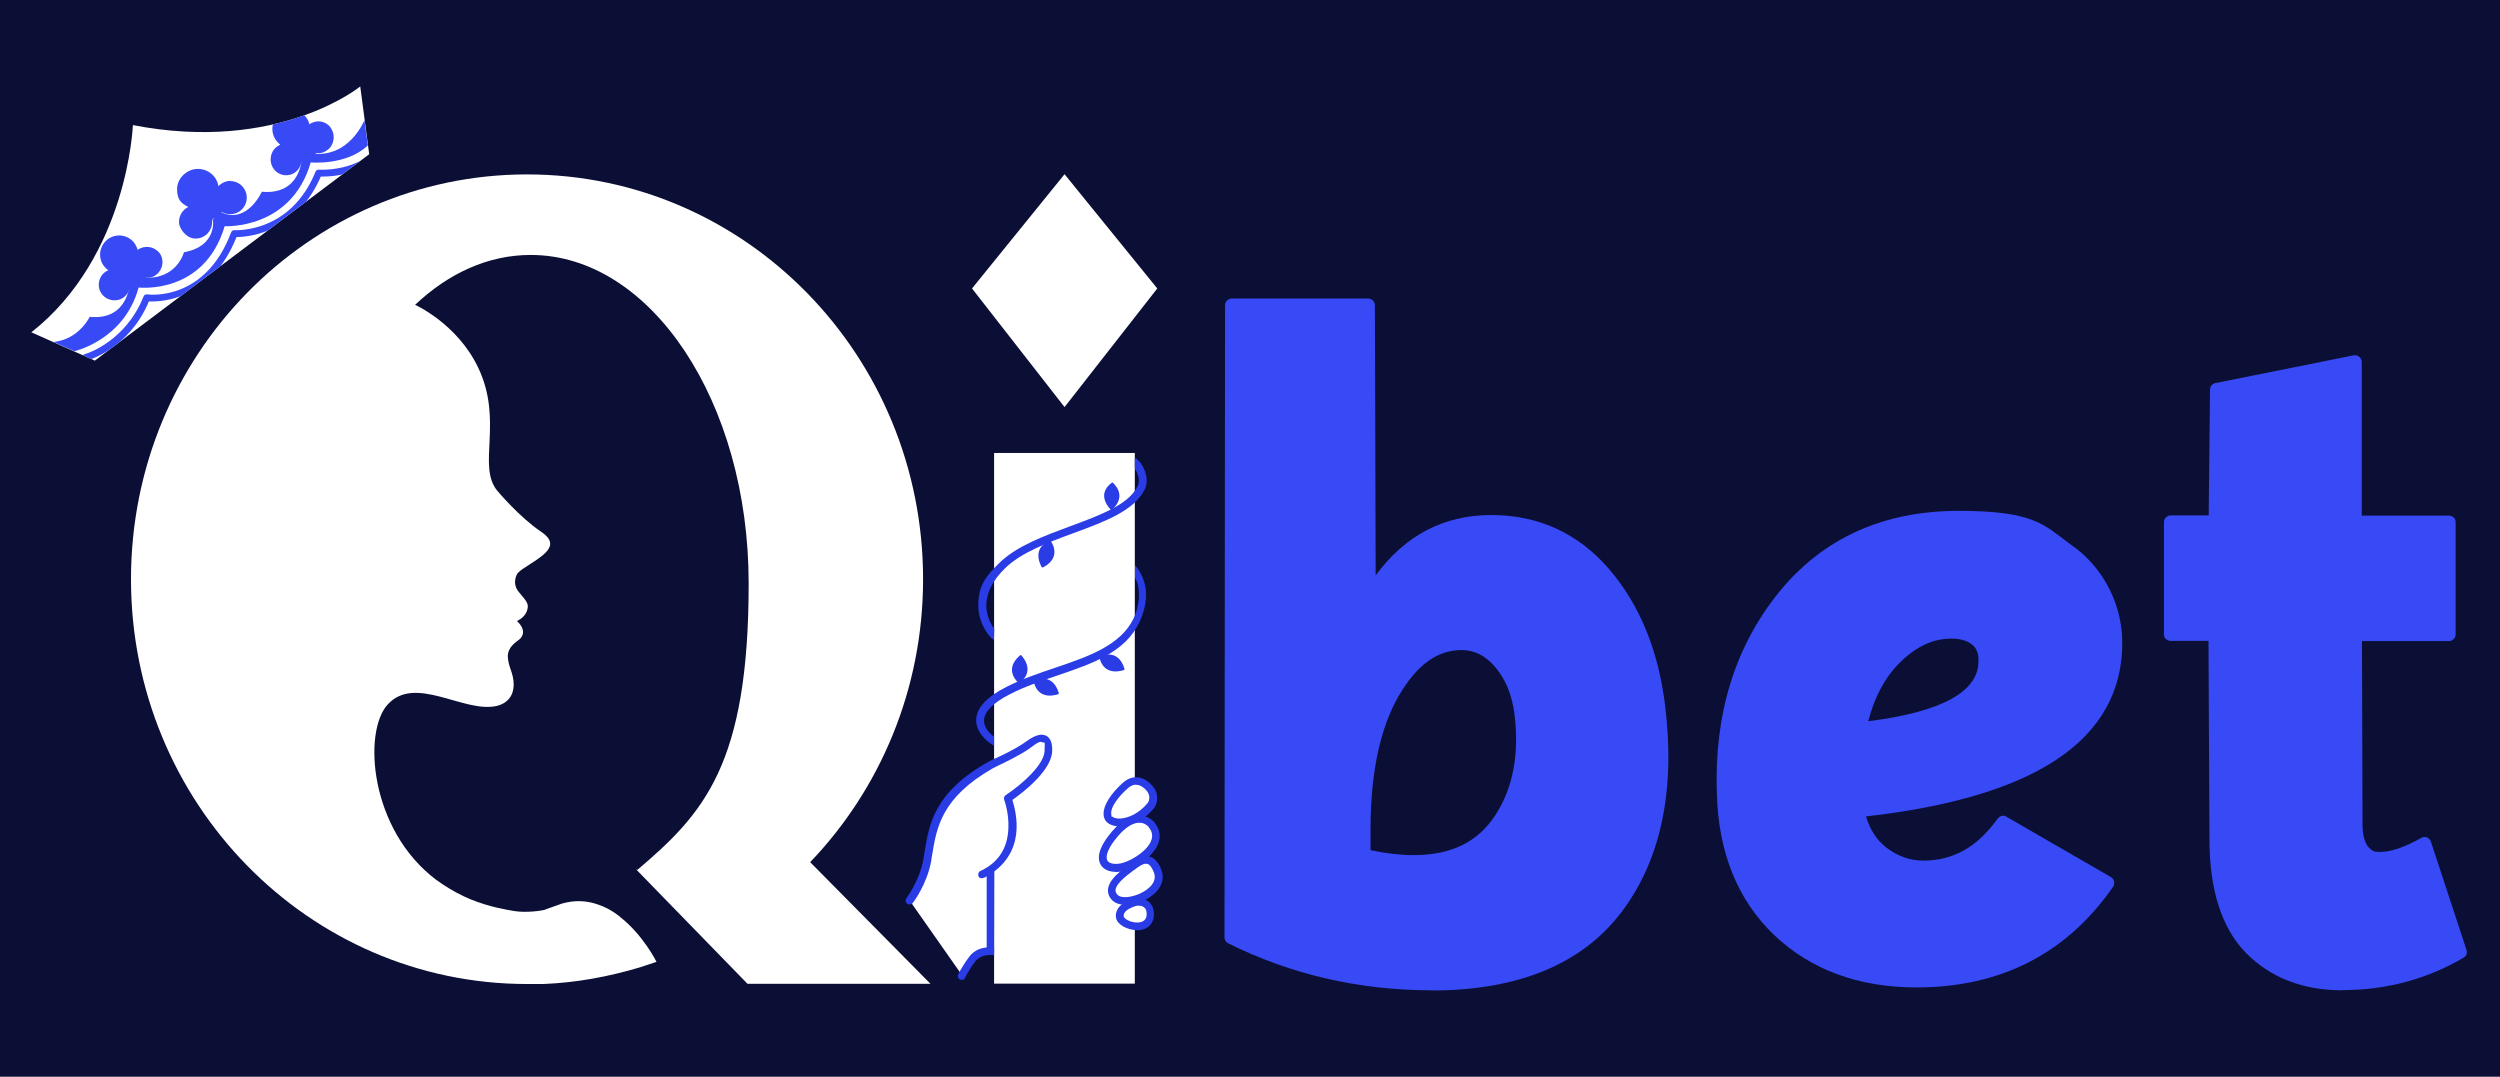 <?xml version="1.0" encoding="UTF-8"?>
<svg id="Layer_1" xmlns="http://www.w3.org/2000/svg" xmlns:xlink="http://www.w3.org/1999/xlink" version="1.1" viewBox="0 0 1313 565.5">
  <!-- Generator: Adobe Illustrator 29.1.0, SVG Export Plug-In . SVG Version: 2.1.0 Build 142)  -->
  <defs>
    <style>
      .st0, .st1 {
        fill: none;
      }

      .st1 {
        stroke: #293ce6;
        stroke-linecap: round;
        stroke-linejoin: round;
        stroke-width: 4px;
      }

      .st2 {
        clip-path: url(#clippath-1);
      }

      .st3 {
        fill: #fff;
      }

      .st4 {
        fill: #293ce6;
      }

      .st5 {
        fill: #0c0f35;
      }

      .st6 {
        fill: #374af5;
      }

      .st7 {
        clip-path: url(#clippath);
      }
    </style>
    <clipPath id="clippath">
      <path class="st0" d="M16.4,174.5l33.4,14.9,144.1-108.4-4.7-35.6s-42.9,35.2-119.4,20.3c0,0-1.4,68.7-53.3,108.8h-.1Z"/>
    </clipPath>
    <clipPath id="clippath-1">
      <path class="st0" d="M16.4,174.5l33.4,14.9,144.1-108.4-4.7-35.6s-42.9,35.2-119.4,20.3c0,0-2.6,68.9-53.3,108.8h-.1Z"/>
    </clipPath>
  </defs>
  <g id="Layer_2">
    <rect class="st5" x="-.9" y="0" width="1313.9" height="565.5"/>
  </g>
  <g id="Layer_11">
    <g>
      <g>
        <path class="st6" d="M751.8,520.1c-38,0-73.9-8.3-106.8-24.7-1.2-.6-1.9-1.8-1.9-3.1l.3-332c0-1.9,1.6-3.5,3.5-3.5h71.7c1.9,0,3.5,1.6,3.5,3.5l.4,141.9c15.4-21,35.8-31.7,60.7-31.7s45.7,9.6,61.9,28.4c16,18.6,25.9,42.7,29.4,71.6,5.5,44.7-2.2,81.1-22.8,108.4-20.7,27.4-54.3,41.3-99.9,41.3h0ZM719.8,446.5c7.9,1.7,15.5,2.6,22.7,2.6,19.6,0,33.6-6.8,42.8-20.9,9.3-14.2,12.7-32,10.1-53.1-1.2-9.8-4.5-18-9.9-24.5-5.2-6.2-11-9.2-17.9-9.2-12.8,0-23.6,7.9-33,24.1-9.6,16.6-14.6,39.6-14.8,68.5v12.5h0Z"/>
        <path class="st6" d="M1006.6,518.6c-30.5,0-55.7-9.3-74.9-27.6-19.1-18.3-29.2-43.3-30-74.2-1.5-41.6,9.5-77.1,32.4-105.5,23.1-28.6,55-43,94.6-43s44.8,7.3,58.7,17.6c15.3,10.3,26.8,29,27.2,50.6.4,26.1-11.3,47.2-34.9,62.7-22.3,14.7-55.8,24.6-99.7,29.6,2.2,7.2,5.9,12.7,10.9,16.5,6,4.5,12.3,6.7,19.3,6.7,15.6,0,28.4-7.2,39-22.1.7-.9,1.8-1.5,2.8-1.5s1.2.2,1.7.5l54.9,31.7c.8.5,1.5,1.3,1.7,2.3s0,2-.5,2.8c-24.3,35.1-59.1,52.9-103.3,52.9h.1ZM1024.7,335.4c-9.6,0-18.6,4.3-27,12.7-7.7,7.6-13.2,17.9-16.5,30.7,38.7-4.9,58.2-15.6,57.9-31.9v-.2c0-3.7-1-6.3-3.4-8.2-2.6-2.1-6.3-3.1-10.9-3.1h0Z"/>
        <path class="st6" d="M1230.2,520.1c-20.7,0-37.7-6.6-50.5-19.5-12.8-13-19.3-33.1-19.3-59.9l-.5-104.1h-19.9c-.9,0-1.8-.4-2.5-1s-1-1.5-1-2.5v-58.9c0-1.9,1.6-3.5,3.6-3.5h19.9l.7-66.1c0-1.7,1.2-3.1,2.8-3.4l72.7-14.6h.7c.8,0,1.6.3,2.2.8.8.7,1.3,1.7,1.3,2.7v80.7h45.8c.9,0,1.8.4,2.5,1,.7.7,1,1.5,1,2.5v58.9c0,1.9-1.6,3.5-3.6,3.5h-45.6l.3,94.3c-.2,6.9,1,11.8,3.4,14.2s3.5,2.2,6.2,2.2c5.5,0,12.6-2.5,21.2-7.3.5-.3,1.1-.5,1.7-.5s.9,0,1.3.2c1,.4,1.7,1.2,2.1,2.2l18.7,56.9c.5,1.6,0,3.3-1.6,4.1-19.2,11.3-40.6,17-63.5,17h0Z"/>
      </g>
      <g>
        <g>
          <path class="st3" d="M16.4,174.5l33.4,14.9,144.1-108.4-4.7-35.6s-42.9,35.2-119.4,20.3c0,0-2.6,68.9-53.3,108.8h-.1Z"/>
          <path class="st3" d="M115.2,115.7c2-.7.7.9,2-.7.6,2.4-1.3-4-.4-3.7"/>
          <g>
            <path class="st6" d="M121.1,95c-2.5,0-4.8,1.1-6.4,2.8-.7-5.1-5.3-9.1-10.8-9.1s-10.9,4.7-10.9,10.6,2.4,7.6,5.9,9.4c-2.9,1.4-4.9,4.4-4.9,7.9s3.9,8.7,8.7,8.7,8.7-3.9,8.7-8.7,6,.7,3.6-.8c2-.7.7.9,2-.7.6,2.4-1.2-3.9-.4-3.7,1.3.7,2.7,1.1,4.3,1.1,4.8,0,8.7-3.9,8.7-8.7s-3.9-8.7-8.7-8.7h.2Z"/>
            <path class="st6" d="M38.9,184.5s26.4-5.8,33.9-33.5c0,0,34.4,4.1,45.2-32.2,0,0,34.9,2,45.2-33.5,0,0,18.6,1.8,30-8.9l-1.8-13.3s-8.1,20.6-28.4,17.4l-4.5,2.7s-.5,19.4-21,17.5c0,0-7.6,17-21.1,10.9l-4.6,3.6s2.6,14-15.2,17.3c0,0-3.7,14.5-21.1,13.3l-7.5,3.9s-1.1,18.7-20.9,16.7c0,0-5.5,11.8-19,13.2l10.6,4.7.2.2h0Z"/>
            <path class="st6" d="M83.6,132.7c-2.8-3.4-7.7-4-11.3-1.5-.4-1.3-1-2.6-1.9-3.8-3.5-4.3-9.8-5-14.1-1.5s-5,9.8-1.5,14.1c.6.8,1.3,1.4,2.1,1.9-.7.3-1.4.7-2,1.2-3.5,2.9-4.1,8.1-1.2,11.6,2.9,3.5,8.1,4.1,11.6,1.2,1.5-1.2,2.4-2.8,2.8-4.6s4.7.6,3-1.5c-.3-.4.4.3,0,0,1.2-.4.8-.1,1.8-1,.2-.2.4-.6.6-.8.3.7.9-1.2,1.5-.6,1.6,1.9-.5-1.6,1.8-1.5s3.9-.5,5.5-1.8c3.5-2.9,4.1-8.1,1.2-11.6v.2h0Z"/>
            <g class="st7">
              <path class="st6" d="M45.6,189.3c-.8,0-4.7,0-4.9-.9-.3-.9,3.5-2.3,4.4-2.6h0c.2,0,20.9-6.4,30.3-30.1.3-.8,1.1-1.2,1.9-1.1,1.2.2,30.5,3.7,44.1-32.6.3-.7,1-1.2,1.7-1.1,1.2,0,29.6,1.4,42.6-30.7.3-.7,1-1.2,1.8-1.1.1,0,10.9.8,21.1-4.3.9-.4,1.9,0,2.4.8s0,1.9-.8,2.4c-9.1,4.6-18.3,4.8-21.7,4.7-7.4,17.2-19.1,24.9-27.8,28.4-7.5,3-13.8,3.4-16.5,3.4-13.1,33.2-39.7,34.1-46,33.8-10.2,24.4-31.2,30.7-32.1,30.9h-.5,0Z"/>
            </g>
            <g class="st2">
              <path class="st6" d="M173.6,66.9c-2.7-3.5-7.6-4.2-11.1-1.6-.3-1.3-.9-2.7-1.8-3.8-3.4-4.4-9.6-5.1-13.9-1.7s-5,9.8-1.6,14.2c.6.8,1.3,1.4,2,2-.7.3-1.3.7-2,1.2-3.5,2.8-4.1,8.1-1.3,11.7s7.9,4.2,11.4,1.4c1.5-1.2,2.4-2.8,2.9-4.6s4.6.7,3-1.4c-.3-.4.4.3,0,0,1.2-.4.8,0,1.8-1s.4-.6.6-.8c.3.7.9-1.2,1.4-.6,1.5,2-.5-1.7,1.7-1.5s3.8-.5,5.5-1.8c3.5-2.8,4.1-8.1,1.3-11.7h.1Z"/>
            </g>
          </g>
        </g>
        <g>
          <rect class="st3" x="522.1" y="237.9" width="73.9" height="278.7"/>
          <g>
            <path class="st3" d="M515.6,459.1c24.5-11.3,13.7-40.1,13.7-40.1,8.7-5.7,20.8-16.3,21.3-24.6s-4-8.3-10.4-3.6c-6.4,4.7-18.5,10-18.5,10-31.1,17.2-32,35.5-34.6,50.5s-9.4,21.6-9.4,21.6l27.7,39.5s2.2-13,16.8-12.9v-49.5l-18.1,3.7-19.7,18.9"/>
            <path class="st4" d="M477.6,475c-.4,0-.9-.1-1.2-.4-.9-.7-1-1.9-.4-2.8,0,0,7-9.2,9-20.7.2-1,.4-2.1.5-3.1,2.4-14.4,4.5-31.8,34.3-48.3,0,0,2.9-1.4,2.3-1.1s10.8-4.7,16.9-9.2c4.6-3.4,8.1-4.3,10.6-2.9,2.2,1.2,3.2,4,3,8.3-.7,10.4-16,21.9-20.9,25.3s0,0,0,0c1.9,6.4,8.1,28.3-14.2,40.6-1.9.9-3,.6-3.5-.3s-.2-2.4.8-2.9c9.4-4.3,14.4-11.9,14.8-22.4.4-8.1-2.2-15.1-2.2-15.1-.3-.9,0-1.9.8-2.4,9.5-6.3,20-16.2,20.4-23s-.4-4.2-.9-4.6c-1.4-1-2.8,0-6.3,2.6-5.3,3.9-14.2,8.1-17.6,9.7l-2.5,1.3c-26.8,15.3-29.4,31.1-31.7,45.2-.2,1.1-.4,2.1-.5,3.2-2.2,12.5-9.5,22-9.8,22.4-.5.4-1,.6-1.6.6h0Z"/>
          </g>
          <g>
            <g>
              <path class="st3" d="M604.3,414.8c-.2-.3-6.1-8.9-13.7-1.9-7.3,6.7-11.2,14.2-7.8,17.5s14.1,1.7,21.5-7.3c0,0,3-3.8,0-8.3h0Z"/>
              <path class="st4" d="M587.8,434c-2.7,0-4.9-.8-6.4-2.1-1.2-1.2-1.9-2.8-1.8-4.7,0-4.3,3.7-10.2,9.7-15.7,2.7-2.5,5.5-3.6,8.5-3.2,4.9.6,7.9,5,8.3,5.5h0c3,4.5,1.3,8.9,0,10.6-5.5,6.7-12.5,9.4-17.2,9.6h-1.1ZM596.7,412.1c-1.5,0-3.1.7-4.7,2.2-5.1,4.6-8.6,9.7-8.4,12.8s.4,1.5.6,1.8c.8.7,2.3,1.1,4.2,1,3.9-.2,9.7-2.5,14.3-8.1.2-.2,2-2.8,0-5.9h0s-2.3-3.3-5.4-3.7h-.6,0Z"/>
            </g>
            <g>
              <path class="st3" d="M605,433.2s-7.2-9.5-19.3,4.6c-12.9,15-4.1,20.1,4.9,17.2s21.7-12.7,14.3-21.8h0Z"/>
              <path class="st4" d="M585.9,457.9c-3.3,0-6.1-1.2-7.6-3.4-1.9-2.9-2.4-8.3,5.8-17.9,4.9-5.7,9.8-8.6,14.5-8.4,5,.2,7.8,3.8,7.9,3.9,0,.1.2.3.3.5,2.2,2.9,2.8,6.2,1.8,9.6-2,6.7-10.3,12.6-17.5,14.9-1.8.6-3.6.9-5.3.9h0ZM598.3,432.1c-3.3,0-7.2,2.4-11.1,7-7.4,8.6-6.1,12.2-5.5,13,1.1,1.7,4.6,2.1,8.3,1,6.1-2,13.3-7.1,14.8-12.2.7-2.3.2-4.4-1.5-6.4,0-.1-.2-.3-.2-.4-.6-.6-2.2-2-4.6-2h-.2Z"/>
            </g>
            <g>
              <path class="st3" d="M599.8,471.1s11.6-4.9,8.2-13.7-8.8-5.7-13.1-2.3c-4.9,3.7-13.2,9.5-10.4,14.9s11.6,2.9,15.4,1.1h-.1Z"/>
              <path class="st4" d="M591,475.2c-3.4,0-6.6-1.1-8.3-4.3-3.4-6.6,4.7-12.7,10.2-16.8l.8-.6c2.9-2.3,6.5-4.6,10.1-3.6,2.6.7,4.6,3,6.1,6.8,3.1,8.1-4.1,13.9-8.8,16.1,0,0-.2.1-.3.2-2.4,1.1-6.2,2.4-9.8,2.4v-.2ZM602,453.6c-1.9,0-4.2,1.7-5.9,3l-.9.6c-4.1,3.1-10.9,8.2-9,11.8,2,3.9,9.4,1.7,12.3.4,0,0,.3-.2.4-.2.4-.2,9.8-4.3,7.1-11.1-.7-1.7-1.8-3.9-3.4-4.4h-.7.1Z"/>
            </g>
            <g>
              <path class="st3" d="M594.3,474.4c-2.5,1-7,3.3-6.1,7.4s13.1,7.8,15.6.6.4-3.5,0-4.9-2.4-4.3-6.5-3.9c0,0-1.6.2-3,.8Z"/>
              <path class="st4" d="M597.2,488.5h-.8c-4.3-.3-9.4-2.7-10.2-6.2-.5-2.3-.2-6.7,7.3-9.7,1.6-.6,3.4-.9,3.5-.9h0c5.3-.5,7.9,3.1,8.6,5.3.6,1.8.6,4.5,0,6.2-1.2,3.4-4.3,5.4-8.5,5.4h.1ZM597.6,475.6c-.3,0-1.5.3-2.5.7h0c-2.5,1-5.4,2.7-4.9,5.1.2,1,3,2.9,6.5,3.1,1.9.1,4.4-.3,5.3-2.7.3-.8.3-2.6,0-3.6,0-.3-1-2.8-4.3-2.5h0ZM594.3,474.4h0Z"/>
            </g>
          </g>
          <path class="st1" d="M489,464.6"/>
          <path class="st3" d="M488.1,466.5"/>
          <path class="st4" d="M505,514.5h-.7c-1-.4-1.5-1.6-1.1-2.6.6-1.6,3.9-6.9,5.6-9.1,1.1-1.5,4.4-6,13.3-5.2v4c-6-.5-8.7,1.7-10.2,3.7-1.6,2.1-4.6,7-5,8.1-.3.8-1.1,1.3-1.9,1.3h0v-.2h0Z"/>
          <g>
            <g>
              <path class="st4" d="M522,336.1c-.5-.3-1.1-.8-1.4-1-.3-.3-6.8-6.9-6.8-17.1s3.7-15.1,10.9-22.2c9.1-9,23.6-14.3,37.6-19.5,15.7-5.8,30.5-11.3,35.2-21,1.5-3,0-6.8-1.5-9.4v-5.5c.3.1.7.4,1.3.9s1.2,1.2,1.8,1.9c2.5,3.6,4.4,9.1,2.1,13.8-5.4,11.2-20.9,16.9-37.4,23-13.6,5-27.6,10.2-36.1,18.6-6.4,6.3-9.6,12.8-9.7,19.2,0,5.7,2.5,10.2,4.2,12.5"/>
              <path class="st4" d="M583.7,268s-8.9-8,.5-14.7c0,0,8.7,6.8-.5,14.7"/>
              <path class="st4" d="M547.2,298s-6.3-9.8,4.4-14.2c0,0,6.9,8.6-3.8,14.2"/>
            </g>
            <g>
              <path class="st4" d="M522,391.6c-.4-.2-.8-.4-1-.6-.4-.2-8.6-5.3-8.3-13.1.2-6.1,5.5-11.9,15.8-17.1,8.2-4.2,17.1-7.2,25.7-10.1,17.4-5.9,34.4-11.7,41.2-26,2.2-4.6,3.9-11.9,1.9-18.7-.3-.9-.9-1.9-1.2-2.7v-6.5c.6.6,1.2,1.6,1.6,2.1,1.3,1.8,2.4,4.1,3.2,6.7,2.4,8,0,15.9-2.5,21.2-7.5,15.9-24.7,21.7-42.9,27.9-8.4,2.9-17.2,5.8-25.1,9.9-8.7,4.4-13.4,9.2-13.6,13.6-.2,4.1,3.5,7.4,5.3,8.8v4.8-.2h-.1Z"/>
              <path class="st4" d="M556,364.5s-10.8,4.4-13.2-6.9c0,0,9.8-5.2,13.3,6.4"/>
              <path class="st4" d="M536.2,344s8.4,8.1-1,14.9c0,0-8.7-6.8.5-14.7"/>
              <path class="st4" d="M590.5,351.8s-10.8,4.4-13.2-6.9c0,0,9.8-5.2,13.3,6.4"/>
            </g>
          </g>
          <polygon class="st4" points="522.1 500.1 518.2 499.6 518.2 455.9 522.2 455.9 522.1 500.1"/>
          <polygon class="st3" points="559.1 91.5 510.5 151.5 559.1 213.8 607.8 151.5 559.1 91.5"/>
        </g>
      </g>
    </g>
  </g>
  <path class="st3" d="M324.7,480.8"/>
  <path class="st3" d="M334.6,456.8l-.5-.2,58.5,60.1h96.1l-63.2-63.9c36.7-38.3,59.3-90.8,59.3-148.6,0-117.4-93.1-212.6-208-212.6s-208,95.2-208,212.6,93.1,212.6,208,212.6,5.9,0,8.6,0c17.5-.7,34.4-3.9,50.5-8.7l8.5-2.8c.1,0,.2,0,.4-.1-.1-.3-7.1-14.2-19.1-23.6-.5-.4-.8-.7-.8-.7-3.8-2.9-7.5-4.8-11-5.9-5.7-2-12-2.4-18.9-.4,0,0-.9.3-2.2.8-1.8.6-3.5,1.2-5.1,1.8-.7.3-1.3.5-1.6.6-1.5.5-9.6,1.7-15.9.7-4.1-.7-13.1-2.1-23.1-6.2-5.1-2.1-10-4.8-14.7-7.9-.5-.3-1-.7-1.4-1-.7-.5-1.3-.9-1.9-1.3-35.1-26.4-38.6-78-25.4-92.2,14.3-15.5,39.4,4.3,56.5,1,6.6-1.3,9.5-5.8,9.6-11.1,0-6.5-2.8-9.1-3.1-14.9,0-2.2.6-5,4.8-8.1,7.2-4.7,0-10.6,0-10.6,4.7-2.3,5.7-5.7,5.7-7.9s-2.5-4.6-4.9-7.6c-3.7-4.7-.6-9.5-.4-9.7.7-.7,1.5-1.4,2.5-2.1,10.4-6.9,21-12.1,9.7-19.7-11.2-7.5-22.8-21.3-22.8-21.3-11-13,3.3-36.7-10.2-64.9-10.9-22.9-33-32.9-33.1-32.9,17.6-16.6,38.4-26.2,60.7-26.2,63.2,0,114.5,77.2,114.5,172.5s-23.6,120.9-58.5,150.5Z"/>
</svg>